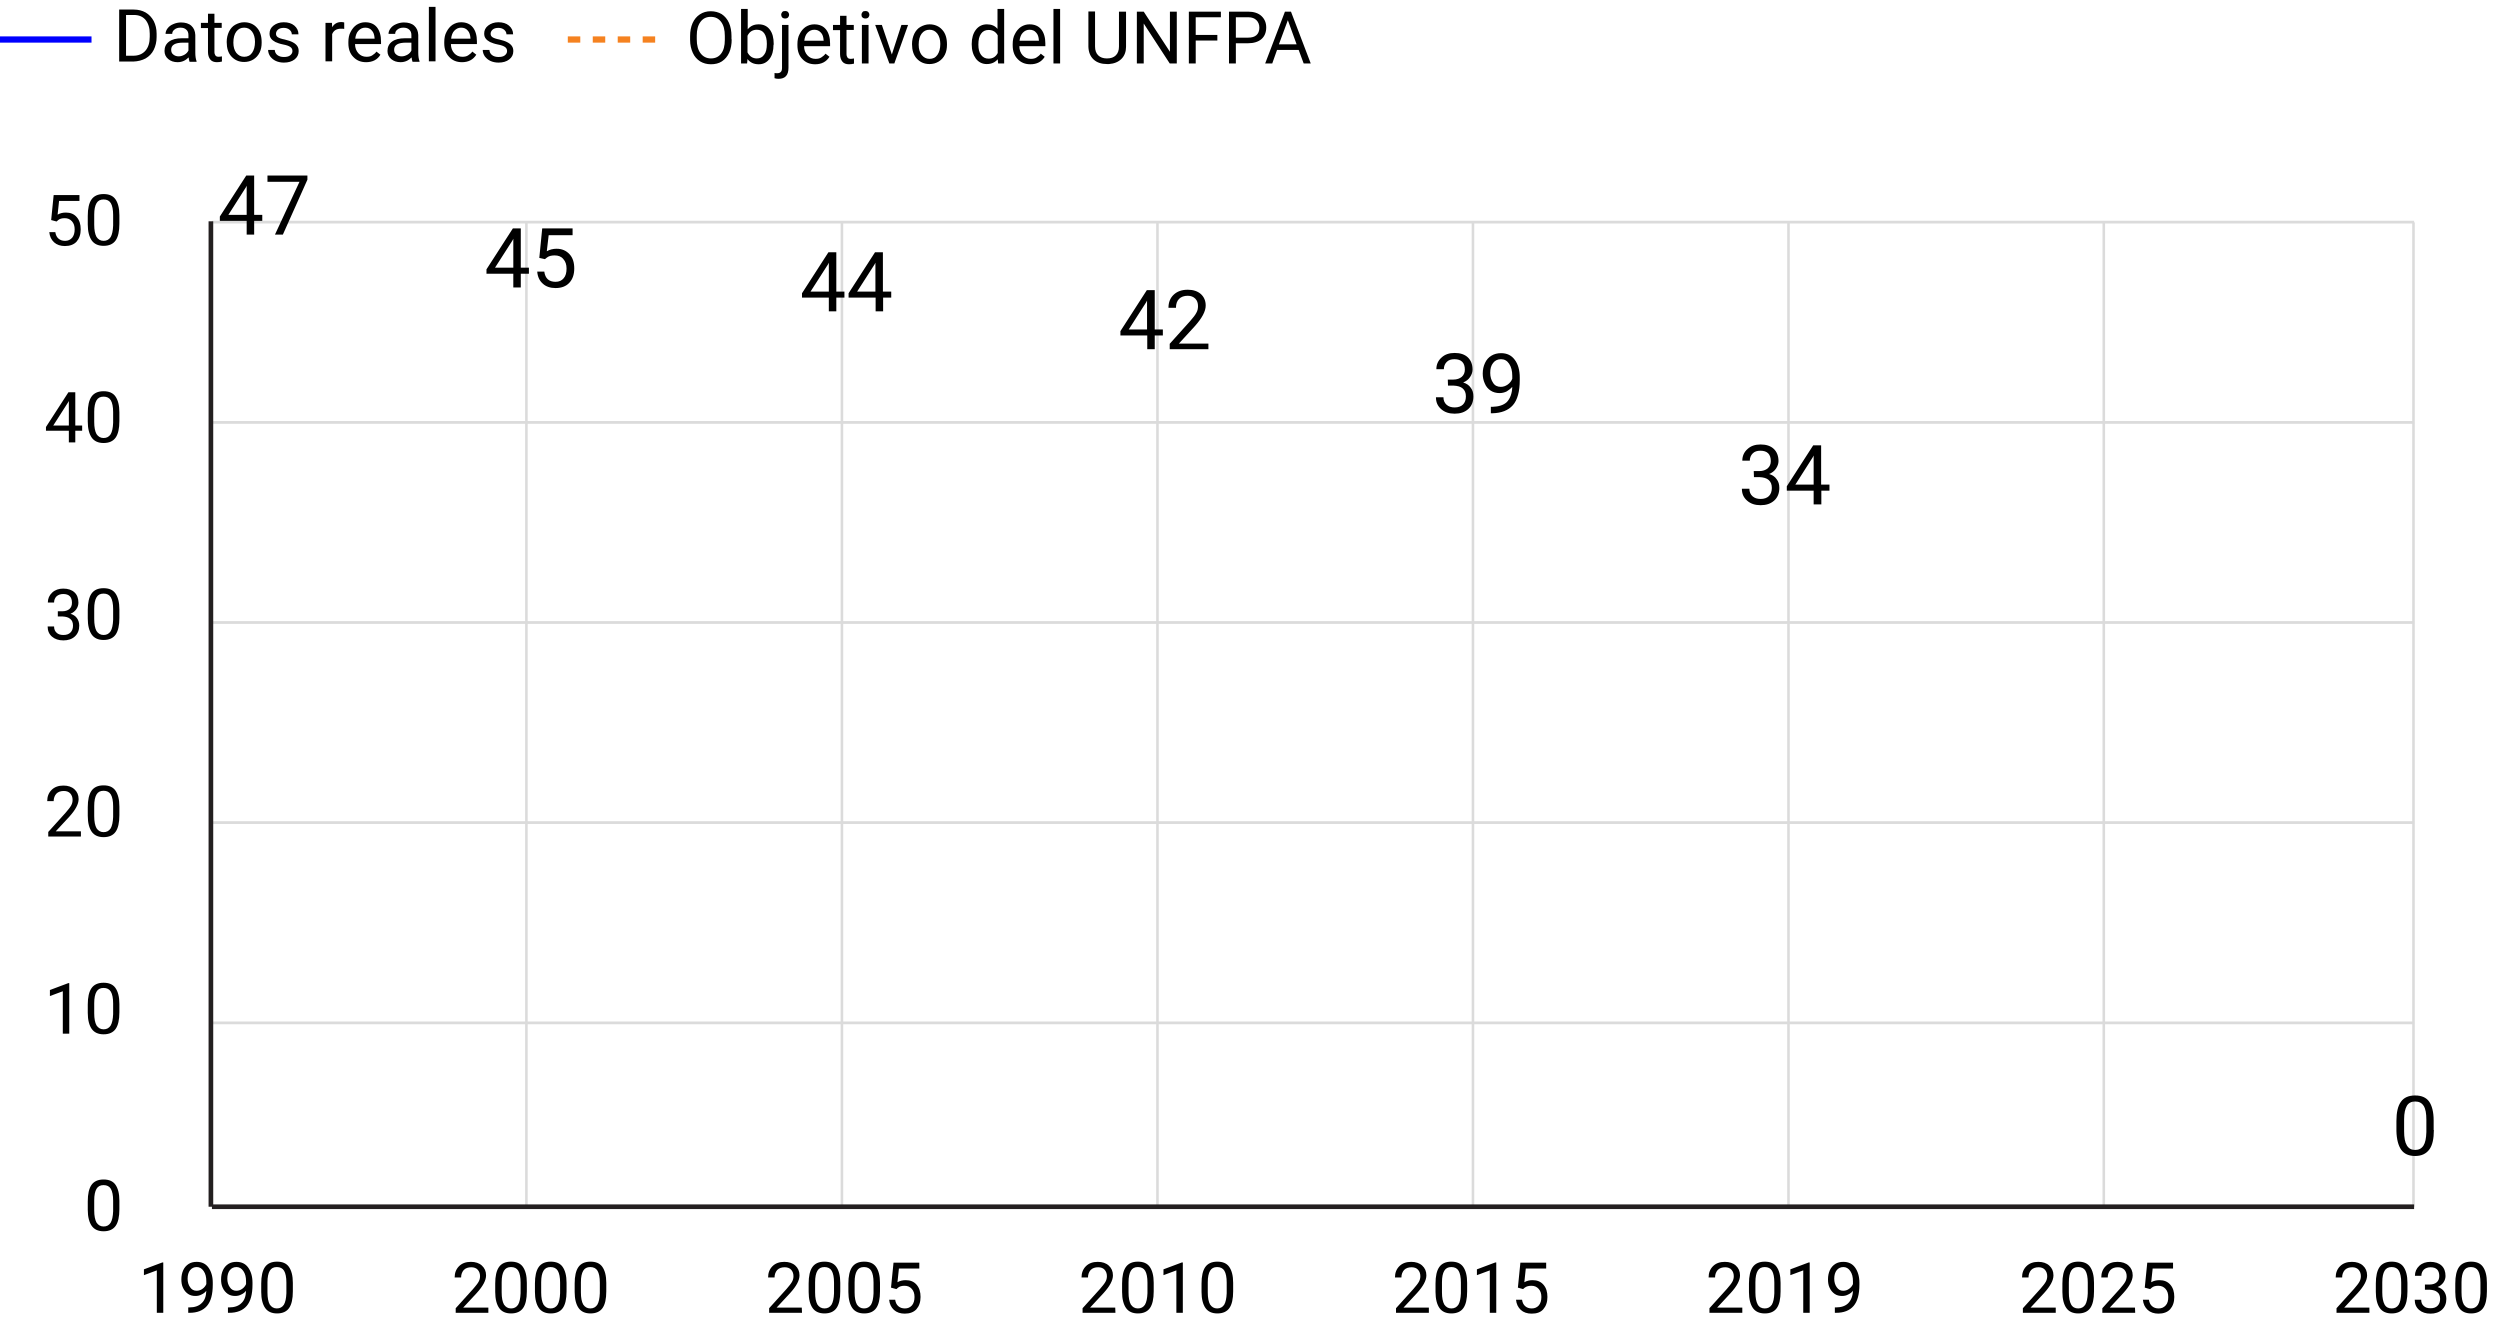 <svg version="1.1" id="Layer_1" xmlns="http://www.w3.org/2000/svg" x="0" y="0" viewBox="0 0 1202 634" xml:space="preserve"><style>.st0,.st1,.st2{fill:none;stroke:#dbdbdb;stroke-width:1.326;stroke-miterlimit:10}.st1,.st2{stroke-width:1.241}.st2{stroke:#231f20;stroke-width:2.237}.st3{enable-background:new}</style><g id="Grid"><path class="st0" d="M101.9 491.8h1058.8"/><path class="st1" d="M253.1 580.2V106.9M404.8 580.2V106.9M556.5 580.2V106.9M708.2 580.2V106.9M859.9 580.2V106.9M1011.5 580.2V106.9M1160.4 580.2V106.9"/><path class="st0" d="M101.9 395.5h1058.8M101.9 299.3h1058.8M101.9 203.1h1058.8M101.9 106.8h1058.8"/></g><path id="Y_Axis" class="st2" d="M101.4 580.2V106.4"/><path id="X_Axis" class="st2" d="M101.9 580.2h1058.8"/><g id="Labels"><path d="M57.4 581.4c0 3.6-.6 6.3-1.8 8s-3.1 2.6-5.8 2.6c-2.6 0-4.5-.9-5.7-2.6-1.2-1.7-1.9-4.3-1.9-7.7v-4.1c0-3.5.6-6.2 1.8-7.9s3.1-2.6 5.8-2.6c2.6 0 4.5.8 5.7 2.5s1.9 4.2 1.9 7.7v4.1zm-3-4.1c0-2.6-.4-4.5-1.1-5.7-.7-1.2-1.9-1.8-3.5-1.8s-2.7.6-3.4 1.8-1.1 3-1.1 5.5v4.9c0 2.6.4 4.5 1.1 5.8.8 1.2 1.9 1.9 3.4 1.9s2.6-.6 3.4-1.8c.7-1.2 1.1-3 1.2-5.5v-5.1z"/><g class="st3"><path d="M33.3 497h-3.1v-20.4l-6.2 2.3V476l8.8-3.3h.5V497zM57.4 486.7c0 3.6-.6 6.3-1.8 8s-3.1 2.6-5.8 2.6c-2.6 0-4.5-.9-5.7-2.6s-1.9-4.3-1.9-7.7v-4c0-3.5.6-6.2 1.8-7.9 1.2-1.7 3.1-2.6 5.8-2.6 2.6 0 4.5.8 5.7 2.5s1.9 4.2 1.9 7.7v4zm-3-4.2c0-2.6-.4-4.5-1.1-5.7s-1.9-1.8-3.5-1.8-2.7.6-3.4 1.8c-.7 1.2-1.1 3-1.1 5.5v4.9c0 2.6.4 4.5 1.1 5.8.8 1.2 1.9 1.9 3.4 1.9s2.6-.6 3.4-1.8c.7-1.2 1.1-3 1.2-5.5v-5.1z"/></g><g class="st3"><path d="M39.1 402.2H23.2V400l8.4-9.3c1.2-1.4 2.1-2.5 2.6-3.4s.7-1.8.7-2.7c0-1.3-.4-2.3-1.1-3.1s-1.8-1.2-3.1-1.2c-1.5 0-2.7.4-3.6 1.3-.8.9-1.3 2.1-1.3 3.6h-3.1c0-2.2.7-4 2.1-5.4s3.3-2.1 5.7-2.1c2.2 0 4 .6 5.3 1.8 1.3 1.2 2 2.7 2 4.7 0 2.4-1.5 5.2-4.5 8.5l-6.5 7h12.1v2.5h.2zM57.4 391.9c0 3.6-.6 6.3-1.8 8s-3.1 2.6-5.8 2.6c-2.6 0-4.5-.9-5.7-2.6s-1.9-4.3-1.9-7.7v-4.1c0-3.5.6-6.2 1.8-7.9 1.2-1.7 3.1-2.6 5.8-2.6 2.6 0 4.5.8 5.7 2.5s1.9 4.2 1.9 7.7v4.1zm-3-4.2c0-2.6-.4-4.5-1.1-5.7s-1.9-1.8-3.5-1.8-2.7.6-3.4 1.8c-.7 1.2-1.1 3-1.1 5.5v4.9c0 2.6.4 4.5 1.1 5.8.8 1.2 1.9 1.9 3.4 1.9s2.6-.6 3.4-1.8c.7-1.2 1.1-3 1.2-5.5v-5.1z"/></g><g class="st3"><path d="M27.7 293.9H30c1.4 0 2.6-.4 3.4-1.1s1.2-1.7 1.2-3c0-2.8-1.4-4.2-4.2-4.2-1.3 0-2.4.4-3.2 1.1-.8.8-1.2 1.8-1.2 3h-3c0-1.9.7-3.5 2.1-4.8s3.2-1.9 5.3-1.9c2.3 0 4.1.6 5.4 1.8 1.3 1.2 1.9 2.9 1.9 5 0 1-.3 2.1-1 3.1s-1.6 1.7-2.8 2.2c1.3.4 2.4 1.1 3.1 2.1s1.1 2.2 1.1 3.6c0 2.2-.7 3.9-2.1 5.2-1.4 1.3-3.3 1.9-5.5 1.9-2.3 0-4.1-.6-5.5-1.8s-2.1-2.8-2.1-4.9H26c0 1.3.4 2.3 1.2 3 .8.8 1.9 1.1 3.3 1.1 1.5 0 2.6-.4 3.4-1.2.8-.8 1.2-1.9 1.2-3.3s-.4-2.5-1.3-3.2c-.9-.8-2.1-1.1-3.7-1.2h-2.3v-2.5h-.1zM57.4 297.1c0 3.6-.6 6.3-1.8 8s-3.1 2.6-5.8 2.6c-2.6 0-4.5-.9-5.7-2.6s-1.9-4.3-1.9-7.7v-4.1c0-3.5.6-6.2 1.8-7.9 1.2-1.7 3.1-2.6 5.8-2.6 2.6 0 4.5.8 5.7 2.5s1.9 4.2 1.9 7.7v4.1zm-3-4.2c0-2.6-.4-4.5-1.1-5.7s-1.9-1.8-3.5-1.8-2.7.6-3.4 1.8c-.7 1.2-1.1 3-1.1 5.5v4.9c0 2.6.4 4.5 1.1 5.8.8 1.2 1.9 1.9 3.4 1.9s2.6-.6 3.4-1.8c.7-1.2 1.1-3 1.2-5.5v-5.1z"/></g><g class="st3"><path d="M36.2 204.6h3.3v2.5h-3.3v5.6h-3.1v-5.6h-11v-1.8l10.8-16.7h3.3v16zm-10.6 0h7.5v-11.8l-.4.7-7.1 11.1zM57.4 202.4c0 3.6-.6 6.3-1.8 8s-3.1 2.6-5.8 2.6c-2.6 0-4.5-.9-5.7-2.6-1.2-1.7-1.9-4.3-1.9-7.7v-4.1c0-3.5.6-6.2 1.8-7.9s3.1-2.6 5.8-2.6c2.6 0 4.5.8 5.7 2.5s1.9 4.2 1.9 7.7v4.1zm-3-4.2c0-2.6-.4-4.5-1.1-5.7s-1.9-1.8-3.5-1.8-2.7.6-3.4 1.8-1.1 3-1.1 5.5v4.9c0 2.6.4 4.5 1.1 5.8.8 1.2 1.9 1.9 3.4 1.9s2.6-.6 3.4-1.8c.7-1.2 1.1-3 1.2-5.5v-5.1z"/></g><g class="st3"><path d="M24.6 105.8l1.2-12h12.4v2.8h-9.8l-.7 6.6c1.2-.7 2.5-1 4-1 2.2 0 3.9.7 5.2 2.2s1.9 3.4 1.9 5.9-.7 4.4-2 5.9c-1.3 1.4-3.2 2.1-5.6 2.1-2.1 0-3.9-.6-5.2-1.8-1.3-1.2-2.1-2.8-2.3-4.9h2.9c.2 1.4.7 2.4 1.5 3.1s1.8 1.1 3.2 1.1c1.4 0 2.5-.5 3.4-1.5.8-1 1.2-2.3 1.2-4 0-1.6-.4-2.9-1.3-3.9s-2-1.5-3.5-1.5c-1.3 0-2.4.3-3.1.9l-.8.7-2.6-.7zM57.4 107.6c0 3.6-.6 6.3-1.8 8s-3.1 2.6-5.8 2.6c-2.6 0-4.5-.9-5.7-2.6s-1.9-4.3-1.9-7.7v-4.1c0-3.5.6-6.2 1.8-7.9 1.2-1.7 3.1-2.6 5.8-2.6 2.6 0 4.5.8 5.7 2.5s1.9 4.2 1.9 7.7v4.1zm-3-4.2c0-2.6-.4-4.5-1.1-5.7s-1.9-1.8-3.5-1.8-2.7.6-3.4 1.8c-.7 1.2-1.1 3-1.1 5.5v4.9c0 2.6.4 4.5 1.1 5.8.8 1.2 1.9 1.9 3.4 1.9s2.6-.6 3.4-1.8c.7-1.2 1.1-3 1.2-5.5v-5.1z"/></g><g class="st3"><path d="M1139.2 631.2h-15.8V629l8.4-9.3c1.2-1.4 2.1-2.5 2.6-3.4s.7-1.8.7-2.7c0-1.3-.4-2.3-1.1-3.1s-1.8-1.2-3-1.2c-1.5 0-2.7.4-3.6 1.3-.8.9-1.3 2.1-1.3 3.6h-3.1c0-2.2.7-4 2.1-5.4s3.3-2.1 5.7-2.1c2.2 0 4 .6 5.3 1.8s2 2.7 2 4.7c0 2.4-1.5 5.2-4.5 8.5l-6.5 7h12.1v2.5zM1157.5 620.9c0 3.6-.6 6.3-1.8 8-1.2 1.7-3.1 2.6-5.8 2.6-2.6 0-4.5-.9-5.7-2.6-1.2-1.7-1.9-4.3-1.9-7.7v-4.1c0-3.5.6-6.2 1.8-7.9 1.2-1.7 3.2-2.6 5.8-2.6 2.6 0 4.5.8 5.7 2.5s1.9 4.2 1.9 7.7v4.1zm-3-4.2c0-2.6-.4-4.5-1.1-5.7s-1.9-1.8-3.5-1.8-2.7.6-3.4 1.8c-.7 1.2-1.1 3-1.1 5.5v4.9c0 2.6.4 4.5 1.1 5.8s1.9 1.9 3.4 1.9 2.6-.6 3.4-1.8c.7-1.2 1.1-3 1.2-5.5v-5.1zM1165.9 617.6h2.3c1.4 0 2.6-.4 3.4-1.1s1.2-1.7 1.2-3c0-2.8-1.4-4.2-4.2-4.2-1.3 0-2.4.4-3.2 1.1-.8.8-1.2 1.8-1.2 3h-3.1c0-1.9.7-3.5 2.1-4.8s3.2-1.9 5.3-1.9c2.3 0 4.1.6 5.4 1.8s1.9 2.9 1.9 5c0 1-.3 2.1-1 3.1s-1.6 1.7-2.8 2.2c1.3.4 2.4 1.1 3.1 2.1s1.1 2.2 1.1 3.6c0 2.2-.7 3.9-2.1 5.2s-3.3 1.9-5.5 1.9c-2.3 0-4.1-.6-5.5-1.8s-2.1-2.8-2.1-4.9h3.1c0 1.3.4 2.3 1.2 3 .8.8 1.9 1.1 3.3 1.1 1.5 0 2.6-.4 3.4-1.2s1.2-1.9 1.2-3.3-.4-2.5-1.3-3.2c-.9-.8-2.1-1.1-3.7-1.2h-2.3v-2.5zM1195.7 620.9c0 3.6-.6 6.3-1.8 8-1.2 1.7-3.1 2.6-5.8 2.6-2.6 0-4.5-.9-5.7-2.6-1.2-1.7-1.9-4.3-1.9-7.7v-4.1c0-3.5.6-6.2 1.8-7.9 1.2-1.7 3.2-2.6 5.8-2.6 2.6 0 4.5.8 5.7 2.5s1.9 4.2 1.9 7.7v4.1zm-3.1-4.2c0-2.6-.4-4.5-1.1-5.7s-1.9-1.8-3.5-1.8-2.7.6-3.4 1.8c-.7 1.2-1.1 3-1.1 5.5v4.9c0 2.6.4 4.5 1.1 5.8.8 1.2 1.9 1.9 3.4 1.9s2.6-.6 3.4-1.8c.7-1.2 1.1-3 1.2-5.5v-5.1z"/></g><g class="st3"><path d="M988.4 631.2h-15.8V629l8.4-9.3c1.2-1.4 2.1-2.5 2.6-3.4s.7-1.8.7-2.7c0-1.3-.4-2.3-1.1-3.1s-1.8-1.2-3-1.2c-1.5 0-2.7.4-3.6 1.3-.8.9-1.3 2.1-1.3 3.6h-3.1c0-2.2.7-4 2.1-5.4 1.4-1.4 3.3-2.1 5.7-2.1 2.2 0 4 .6 5.3 1.8s2 2.7 2 4.7c0 2.4-1.5 5.2-4.5 8.5l-6.5 7h12.1v2.5zM1006.8 620.9c0 3.6-.6 6.3-1.8 8s-3.1 2.6-5.8 2.6c-2.6 0-4.5-.9-5.7-2.6-1.2-1.7-1.9-4.3-1.9-7.7v-4.1c0-3.5.6-6.2 1.8-7.9s3.2-2.6 5.8-2.6 4.5.8 5.7 2.5 1.9 4.2 1.9 7.7v4.1zm-3-4.2c0-2.6-.4-4.5-1.1-5.7-.7-1.2-1.9-1.8-3.5-1.8s-2.7.6-3.4 1.8-1.1 3-1.1 5.5v4.9c0 2.6.4 4.5 1.1 5.8s1.9 1.9 3.4 1.9 2.6-.6 3.4-1.8c.7-1.2 1.1-3 1.2-5.5v-5.1zM1026.6 631.2h-15.8V629l8.4-9.3c1.2-1.4 2.1-2.5 2.6-3.4s.7-1.8.7-2.7c0-1.3-.4-2.3-1.1-3.1-.8-.8-1.8-1.2-3.1-1.2-1.5 0-2.7.4-3.6 1.3-.8.9-1.3 2.1-1.3 3.6h-3.1c0-2.2.7-4 2.1-5.4 1.4-1.4 3.3-2.1 5.7-2.1 2.2 0 4 .6 5.3 1.8s2 2.7 2 4.7c0 2.4-1.5 5.2-4.5 8.5l-6.5 7h12.1l.1 2.5zM1031.2 619.1l1.2-12h12.4v2.8h-9.8l-.7 6.6c1.2-.7 2.5-1 4-1 2.2 0 3.9.7 5.2 2.2s1.9 3.4 1.9 5.9-.7 4.4-2 5.9c-1.3 1.4-3.2 2.1-5.6 2.1-2.1 0-3.9-.6-5.2-1.8-1.3-1.2-2.1-2.8-2.3-4.9h2.9c.2 1.4.7 2.4 1.5 3.1s1.8 1.1 3.2 1.1c1.4 0 2.5-.5 3.4-1.5s1.2-2.3 1.2-4c0-1.6-.4-2.9-1.3-3.9s-2-1.5-3.5-1.5c-1.3 0-2.4.3-3.1.9l-.8.7-2.6-.7z"/></g><g class="st3"><path d="M837.7 631.2h-15.8V629l8.4-9.3c1.2-1.4 2.1-2.5 2.6-3.4s.7-1.8.7-2.7c0-1.3-.4-2.3-1.1-3.1s-1.8-1.2-3-1.2c-1.5 0-2.7.4-3.6 1.3-.8.9-1.3 2.1-1.3 3.6h-3.1c0-2.2.7-4 2.1-5.4 1.4-1.4 3.3-2.1 5.7-2.1 2.2 0 4 .6 5.3 1.8s2 2.7 2 4.7c0 2.4-1.5 5.2-4.5 8.5l-6.5 7h12.1v2.5zM856.1 620.9c0 3.6-.6 6.3-1.8 8s-3.1 2.6-5.8 2.6c-2.6 0-4.5-.9-5.7-2.6-1.2-1.7-1.9-4.3-1.9-7.7v-4.1c0-3.5.6-6.2 1.8-7.9s3.2-2.6 5.8-2.6 4.5.8 5.7 2.5 1.9 4.2 1.9 7.7v4.1zm-3-4.2c0-2.6-.4-4.5-1.1-5.7-.7-1.2-1.9-1.8-3.5-1.8s-2.7.6-3.4 1.8-1.1 3-1.1 5.5v4.9c0 2.6.4 4.5 1.1 5.8s1.9 1.9 3.4 1.9 2.6-.6 3.4-1.8c.7-1.2 1.1-3 1.2-5.5v-5.1zM870.1 631.2H867v-20.4l-6.2 2.3v-2.8l8.8-3.3h.5v24.2zM890.9 620.6c-.6.8-1.4 1.4-2.3 1.8-.9.5-1.9.7-2.9.7-1.4 0-2.6-.3-3.6-1s-1.8-1.6-2.4-2.9c-.6-1.2-.8-2.6-.8-4.1 0-1.6.3-3.1.9-4.4.6-1.3 1.5-2.3 2.6-3s2.4-1 3.9-1c2.4 0 4.3.9 5.6 2.7s2.1 4.2 2.1 7.3v.9c0 4.7-.9 8.1-2.8 10.3-1.9 2.2-4.7 3.3-8.4 3.3h-.6v-2.6h.6c2.5 0 4.5-.7 5.8-2s2.2-3.3 2.3-6zm-4.7 0c1 0 2-.3 2.8-.9.9-.6 1.5-1.4 1.9-2.3V616c0-2-.4-3.6-1.3-4.9s-2-1.9-3.3-1.9-2.4.5-3.2 1.5-1.2 2.4-1.2 4.1c0 1.6.4 3 1.2 4.1s1.7 1.7 3.1 1.7z"/></g><g class="st3"><path d="M687 631.2h-15.8V629l8.4-9.3c1.2-1.4 2.1-2.5 2.6-3.4s.7-1.8.7-2.7c0-1.3-.4-2.3-1.1-3.1s-1.8-1.2-3.1-1.2c-1.5 0-2.7.4-3.6 1.3-.8.9-1.3 2.1-1.3 3.6h-3.1c0-2.2.7-4 2.1-5.4 1.4-1.4 3.3-2.1 5.7-2.1 2.2 0 4 .6 5.3 1.8s2 2.7 2 4.7c0 2.4-1.5 5.2-4.5 8.5l-6.5 7H687v2.5zM705.4 620.9c0 3.6-.6 6.3-1.8 8s-3.1 2.6-5.8 2.6c-2.6 0-4.5-.9-5.7-2.6-1.2-1.7-1.9-4.3-1.9-7.7v-4.1c0-3.5.6-6.2 1.8-7.9s3.1-2.6 5.8-2.6c2.6 0 4.5.8 5.7 2.5s1.9 4.2 1.9 7.7v4.1zm-3-4.2c0-2.6-.4-4.5-1.1-5.7-.7-1.2-1.9-1.8-3.5-1.8s-2.7.6-3.4 1.8-1.1 3-1.1 5.5v4.9c0 2.6.4 4.5 1.1 5.8.8 1.2 1.9 1.9 3.4 1.9s2.6-.6 3.4-1.8c.7-1.2 1.1-3 1.2-5.5v-5.1zM719.4 631.2h-3.1v-20.4l-6.2 2.3v-2.8l8.8-3.3h.5v24.2zM729.8 619.1l1.2-12h12.4v2.8h-9.8l-.7 6.6c1.2-.7 2.5-1 4-1 2.2 0 3.9.7 5.2 2.2s1.9 3.4 1.9 5.9-.7 4.4-2 5.9-3.2 2.1-5.6 2.1c-2.1 0-3.9-.6-5.2-1.8s-2.1-2.8-2.3-4.9h2.9c.2 1.4.7 2.4 1.5 3.1s1.8 1.1 3.2 1.1 2.5-.5 3.4-1.5c.8-1 1.2-2.3 1.2-4 0-1.6-.4-2.9-1.3-3.9s-2-1.5-3.5-1.5c-1.3 0-2.4.3-3.2.9l-.8.7-2.5-.7z"/></g><g class="st3"><path d="M536.3 631.2h-15.8V629l8.4-9.3c1.2-1.4 2.1-2.5 2.6-3.4s.7-1.8.7-2.7c0-1.3-.4-2.3-1.1-3.1s-1.8-1.2-3.1-1.2c-1.5 0-2.7.4-3.6 1.3-.8.9-1.3 2.1-1.3 3.6H520c0-2.2.7-4 2.1-5.4 1.4-1.4 3.3-2.1 5.7-2.1 2.2 0 4 .6 5.3 1.8s2 2.7 2 4.7c0 2.4-1.5 5.2-4.5 8.5l-6.5 7h12.1l.1 2.5zM554.7 620.9c0 3.6-.6 6.3-1.8 8s-3.1 2.6-5.8 2.6c-2.6 0-4.5-.9-5.7-2.6-1.2-1.7-1.9-4.3-1.9-7.7v-4.1c0-3.5.6-6.2 1.8-7.9s3.1-2.6 5.8-2.6c2.6 0 4.5.8 5.7 2.5s1.9 4.2 1.9 7.7v4.1zm-3-4.2c0-2.6-.4-4.5-1.1-5.7s-1.9-1.8-3.5-1.8-2.7.6-3.4 1.8-1.1 3-1.1 5.5v4.9c0 2.6.4 4.5 1.1 5.8.8 1.2 1.9 1.9 3.4 1.9s2.6-.6 3.4-1.8c.7-1.2 1.1-3 1.2-5.5v-5.1zM568.7 631.2h-3.1v-20.4l-6.2 2.3v-2.8l8.8-3.3h.5v24.2zM592.9 620.9c0 3.6-.6 6.3-1.8 8s-3.1 2.6-5.8 2.6c-2.6 0-4.5-.9-5.7-2.6-1.2-1.7-1.9-4.3-1.9-7.7v-4.1c0-3.5.6-6.2 1.8-7.9s3.1-2.6 5.8-2.6c2.6 0 4.5.8 5.7 2.5s1.9 4.2 1.9 7.7v4.1zm-3.1-4.2c0-2.6-.4-4.5-1.1-5.7s-1.9-1.8-3.5-1.8-2.7.6-3.4 1.8-1.1 3-1.1 5.5v4.9c0 2.6.4 4.5 1.1 5.8.8 1.2 1.9 1.9 3.4 1.9s2.6-.6 3.4-1.8c.7-1.2 1.1-3 1.2-5.5v-5.1z"/></g><g class="st3"><path d="M385.6 631.2h-15.8V629l8.4-9.3c1.2-1.4 2.1-2.5 2.6-3.4s.7-1.8.7-2.7c0-1.3-.4-2.3-1.1-3.1s-1.8-1.2-3.1-1.2c-1.5 0-2.7.4-3.6 1.3-.8.9-1.3 2.1-1.3 3.6h-3.1c0-2.2.7-4 2.1-5.4s3.3-2.1 5.7-2.1c2.2 0 4 .6 5.3 1.8s2 2.7 2 4.7c0 2.4-1.5 5.2-4.5 8.5l-6.5 7h12.1l.1 2.5zM404 620.9c0 3.6-.6 6.3-1.8 8-1.2 1.7-3.1 2.6-5.8 2.6-2.6 0-4.5-.9-5.7-2.6-1.2-1.7-1.9-4.3-1.9-7.7v-4.1c0-3.5.6-6.2 1.8-7.9 1.2-1.7 3.1-2.6 5.8-2.6 2.6 0 4.5.8 5.7 2.5s1.9 4.2 1.9 7.7v4.1zm-3-4.2c0-2.6-.4-4.5-1.1-5.7s-1.9-1.8-3.5-1.8-2.7.6-3.4 1.8c-.7 1.2-1.1 3-1.1 5.5v4.9c0 2.6.4 4.5 1.1 5.8.8 1.2 1.9 1.9 3.4 1.9s2.6-.6 3.4-1.8c.7-1.2 1.1-3 1.2-5.5v-5.1zM423.1 620.9c0 3.6-.6 6.3-1.8 8-1.2 1.7-3.1 2.6-5.8 2.6-2.6 0-4.5-.9-5.7-2.6-1.2-1.7-1.9-4.3-1.9-7.7v-4.1c0-3.5.6-6.2 1.8-7.9 1.2-1.7 3.1-2.6 5.8-2.6 2.6 0 4.5.8 5.7 2.5s1.9 4.2 1.9 7.7v4.1zm-3.1-4.2c0-2.6-.4-4.5-1.1-5.7s-1.9-1.8-3.5-1.8-2.7.6-3.4 1.8c-.7 1.2-1.1 3-1.1 5.5v4.9c0 2.6.4 4.5 1.1 5.8.8 1.2 1.9 1.9 3.4 1.9s2.6-.6 3.4-1.8c.7-1.2 1.1-3 1.2-5.5v-5.1zM428.4 619.1l1.2-12H442v2.8h-9.8l-.7 6.6c1.2-.7 2.5-1 4-1 2.2 0 3.9.7 5.2 2.2 1.3 1.5 1.9 3.4 1.9 5.9s-.7 4.4-2 5.9c-1.3 1.4-3.2 2.1-5.6 2.1-2.1 0-3.9-.6-5.2-1.8-1.3-1.2-2.1-2.8-2.3-4.9h2.9c.2 1.4.7 2.4 1.5 3.1s1.8 1.1 3.2 1.1c1.4 0 2.5-.5 3.4-1.5.8-1 1.2-2.3 1.2-4 0-1.6-.4-2.9-1.3-3.9s-2-1.5-3.5-1.5c-1.3 0-2.4.3-3.1.9l-.8.7-2.6-.7z"/></g><g class="st3"><path d="M234.9 631.2h-15.8V629l8.4-9.3c1.2-1.4 2.1-2.5 2.6-3.4s.7-1.8.7-2.7c0-1.3-.4-2.3-1.1-3.1s-1.8-1.2-3.1-1.2c-1.5 0-2.7.4-3.6 1.3-.8.9-1.3 2.1-1.3 3.6h-3.1c0-2.2.7-4 2.1-5.4 1.4-1.4 3.3-2.1 5.7-2.1 2.2 0 4 .6 5.3 1.8s2 2.7 2 4.7c0 2.4-1.5 5.2-4.5 8.5l-6.5 7h12.1v2.5h.1zM253.3 620.9c0 3.6-.6 6.3-1.8 8s-3.1 2.6-5.8 2.6c-2.6 0-4.5-.9-5.7-2.6-1.2-1.7-1.9-4.3-1.9-7.7v-4.1c0-3.5.6-6.2 1.8-7.9s3.1-2.6 5.8-2.6c2.6 0 4.5.8 5.7 2.5s1.9 4.2 1.9 7.7v4.1zm-3-4.2c0-2.6-.4-4.5-1.1-5.7s-1.9-1.8-3.5-1.8-2.7.6-3.4 1.8-1.1 3-1.1 5.5v4.9c0 2.6.4 4.5 1.1 5.8.8 1.2 1.9 1.9 3.4 1.9s2.6-.6 3.4-1.8c.7-1.2 1.1-3 1.2-5.5v-5.1zM272.4 620.9c0 3.6-.6 6.3-1.8 8-1.2 1.7-3.1 2.6-5.8 2.6-2.6 0-4.5-.9-5.7-2.6-1.2-1.7-1.9-4.3-1.9-7.7v-4.1c0-3.5.6-6.2 1.8-7.9 1.2-1.7 3.1-2.6 5.8-2.6 2.6 0 4.5.8 5.7 2.5s1.9 4.2 1.9 7.7v4.1zm-3.1-4.2c0-2.6-.4-4.5-1.1-5.7s-1.9-1.8-3.5-1.8-2.7.6-3.4 1.8c-.7 1.2-1.1 3-1.1 5.5v4.9c0 2.6.4 4.5 1.1 5.8.8 1.2 1.9 1.9 3.4 1.9s2.6-.6 3.4-1.8c.7-1.2 1.1-3 1.2-5.5v-5.1zM291.5 620.9c0 3.6-.6 6.3-1.8 8-1.2 1.7-3.1 2.6-5.8 2.6-2.6 0-4.5-.9-5.7-2.6-1.2-1.7-1.9-4.3-1.9-7.7v-4.1c0-3.5.6-6.2 1.8-7.9 1.2-1.7 3.1-2.6 5.8-2.6 2.6 0 4.5.8 5.7 2.5s1.9 4.2 1.9 7.7v4.1zm-3.1-4.2c0-2.6-.4-4.5-1.1-5.7s-1.9-1.8-3.5-1.8-2.7.6-3.4 1.8c-.7 1.2-1.1 3-1.1 5.5v4.9c0 2.6.4 4.5 1.1 5.8.8 1.2 1.9 1.9 3.4 1.9s2.6-.6 3.4-1.8c.7-1.2 1.1-3 1.2-5.5v-5.1z"/></g><g class="st3"><path d="M78.5 631.2h-3.1v-20.4l-6.2 2.3v-2.8L78 607h.5v24.2zM99.2 620.6c-.6.8-1.4 1.4-2.3 1.8-.9.5-1.9.7-2.9.7-1.4 0-2.6-.3-3.6-1s-1.8-1.6-2.4-2.9c-.6-1.2-.8-2.6-.8-4.1 0-1.6.3-3.1.9-4.4.6-1.3 1.5-2.3 2.6-3s2.4-1 3.9-1c2.4 0 4.3.9 5.6 2.7s2.1 4.2 2.1 7.3v.9c0 4.7-.9 8.1-2.8 10.3s-4.7 3.3-8.4 3.3h-.6v-2.6h.6c2.5 0 4.5-.7 5.8-2 1.5-1.3 2.2-3.3 2.3-6zm-4.7 0c1 0 2-.3 2.8-.9.9-.6 1.5-1.4 1.9-2.3V616c0-2-.4-3.6-1.3-4.9s-2-1.9-3.3-1.9-2.4.5-3.2 1.5-1.2 2.4-1.2 4.1c0 1.6.4 3 1.2 4.1.7 1.1 1.8 1.7 3.1 1.7zM118.3 620.6c-.6.8-1.4 1.4-2.3 1.8-.9.5-1.9.7-2.9.7-1.4 0-2.6-.3-3.6-1s-1.8-1.6-2.4-2.9c-.6-1.2-.8-2.6-.8-4.1 0-1.6.3-3.1.9-4.4.6-1.3 1.5-2.3 2.6-3s2.4-1 3.9-1c2.4 0 4.3.9 5.6 2.7s2.1 4.2 2.1 7.3v.9c0 4.7-.9 8.1-2.8 10.3s-4.7 3.3-8.4 3.3h-.6v-2.6h.6c2.5 0 4.5-.7 5.8-2 1.5-1.3 2.2-3.3 2.3-6zm-4.7 0c1 0 2-.3 2.8-.9.9-.6 1.5-1.4 1.9-2.3V616c0-2-.4-3.6-1.3-4.9s-2-1.9-3.3-1.9-2.4.5-3.2 1.5-1.2 2.4-1.2 4.1c0 1.6.4 3 1.2 4.1.7 1.1 1.8 1.7 3.1 1.7zM140.8 620.9c0 3.6-.6 6.3-1.8 8s-3.1 2.6-5.8 2.6c-2.6 0-4.5-.9-5.7-2.6-1.2-1.7-1.9-4.3-1.9-7.7v-4.1c0-3.5.6-6.2 1.8-7.9s3.1-2.6 5.8-2.6c2.6 0 4.5.8 5.7 2.5s1.9 4.2 1.9 7.7v4.1zm-3.1-4.2c0-2.6-.4-4.5-1.1-5.7s-1.9-1.8-3.5-1.8-2.7.6-3.4 1.8-1.1 3-1.1 5.5v4.9c0 2.6.4 4.5 1.1 5.8.8 1.2 1.9 1.9 3.4 1.9s2.6-.6 3.4-1.8c.7-1.2 1.1-3 1.2-5.5v-5.1z"/></g><path d="M1170.2 543.3c0 4.2-.7 7.4-2.2 9.4s-3.7 3.1-6.8 3.1c-3 0-5.3-1-6.7-3s-2.2-5-2.3-9V539c0-4.2.7-7.3 2.2-9.3 1.4-2 3.7-3 6.8-3 3.1 0 5.3 1 6.7 2.9 1.4 2 2.2 5 2.2 9.1v4.6h.1zm-3.6-4.9c0-3.1-.4-5.3-1.3-6.7s-2.2-2.1-4.1-2.1c-1.8 0-3.2.7-4 2.1-.8 1.4-1.3 3.5-1.3 6.4v5.8c0 3.1.4 5.3 1.3 6.8s2.2 2.2 4 2.2 3.1-.7 4-2.1c.9-1.4 1.3-3.5 1.4-6.5v-5.9z"/><g class="st3"><path d="M843.2 226.5h2.7c1.7 0 3-.5 4-1.3 1-.9 1.5-2 1.5-3.5 0-3.3-1.7-5-5-5-1.6 0-2.8.4-3.7 1.3-.9.9-1.4 2.1-1.4 3.5h-3.6c0-2.2.8-4.1 2.5-5.6 1.6-1.5 3.7-2.2 6.3-2.2 2.7 0 4.8.7 6.3 2.1 1.5 1.4 2.3 3.4 2.3 5.9 0 1.2-.4 2.4-1.2 3.6s-1.9 2-3.3 2.6c1.6.5 2.8 1.3 3.6 2.5.9 1.1 1.3 2.5 1.3 4.2 0 2.5-.8 4.6-2.5 6.1s-3.8 2.2-6.5 2.2-4.8-.7-6.5-2.2-2.5-3.3-2.5-5.7h3.6c0 1.5.5 2.7 1.5 3.6s2.3 1.3 3.9 1.3c1.7 0 3.1-.5 4-1.4s1.4-2.2 1.4-3.9-.5-2.9-1.5-3.8c-1-.9-2.5-1.3-4.4-1.4h-2.7l-.1-2.9zM875.7 233h3.9v2.9h-3.9v6.6H872v-6.6h-12.9v-2.1l12.7-19.7h3.8V233h.1zm-12.5 0h8.8v-14l-.4.8-8.4 13.2z"/></g><g class="st3"><path d="M555.2 158.4h3.9v2.9h-3.9v6.6h-3.6v-6.6h-12.9v-2.1l12.7-19.7h3.8v18.9zm-12.5 0h8.8v-13.9l-.4.8-8.4 13.1zM581 167.9h-18.6v-2.6l9.8-10.9c1.5-1.7 2.5-3 3-4 .6-1 .8-2.1.8-3.2 0-1.5-.4-2.7-1.3-3.6-.9-.9-2.1-1.4-3.6-1.4-1.8 0-3.2.5-4.2 1.5s-1.5 2.4-1.5 4.3h-3.6c0-2.6.8-4.7 2.5-6.3s3.9-2.4 6.8-2.4c2.6 0 4.7.7 6.3 2.1 1.5 1.4 2.3 3.2 2.3 5.5 0 2.8-1.8 6.1-5.3 10l-7.6 8.3H581v2.7z"/></g><g class="st3"><path d="M696.1 182.5h2.7c1.7 0 3-.5 4-1.3 1-.9 1.5-2 1.5-3.5 0-3.3-1.7-5-5-5-1.6 0-2.8.4-3.7 1.3s-1.4 2.1-1.4 3.5h-3.6c0-2.2.8-4.1 2.5-5.6 1.6-1.5 3.7-2.2 6.3-2.2 2.7 0 4.8.7 6.3 2.1 1.5 1.4 2.3 3.4 2.3 5.9 0 1.2-.4 2.4-1.2 3.6-.8 1.2-1.9 2-3.3 2.6 1.6.5 2.8 1.3 3.6 2.5.9 1.1 1.3 2.5 1.3 4.2 0 2.5-.8 4.6-2.5 6.1s-3.8 2.2-6.5 2.2-4.8-.7-6.5-2.2-2.5-3.3-2.5-5.7h3.6c0 1.5.5 2.7 1.5 3.6 1 .9 2.3 1.3 3.9 1.3 1.7 0 3.1-.5 4-1.4s1.4-2.2 1.4-3.9-.5-2.9-1.5-3.8c-1-.9-2.5-1.3-4.4-1.4h-2.7l-.1-2.9zM727.1 186c-.8.9-1.7 1.6-2.7 2.2-1 .5-2.2.8-3.4.8-1.6 0-3.1-.4-4.3-1.2s-2.2-1.9-2.8-3.4c-.7-1.5-1-3.1-1-4.8 0-1.9.4-3.6 1.1-5.1.7-1.5 1.7-2.7 3.1-3.5 1.3-.8 2.9-1.2 4.6-1.2 2.8 0 5 1 6.6 3.2 1.6 2.1 2.4 5 2.4 8.6v1.1c0 5.5-1.1 9.6-3.3 12.1s-5.5 3.8-9.9 3.9h-.7v-3.1h.8c3-.1 5.3-.8 6.9-2.3 1.6-1.7 2.5-4.1 2.6-7.3zm-5.5 0c1.2 0 2.3-.4 3.3-1.1 1-.7 1.8-1.7 2.2-2.8v-1.4c0-2.4-.5-4.3-1.5-5.8s-2.3-2.2-3.9-2.2-2.9.6-3.8 1.8c-1 1.2-1.4 2.8-1.4 4.8 0 1.9.5 3.5 1.4 4.8.8 1.3 2.1 1.9 3.7 1.9z"/></g><g class="st3"><path d="M402.1 140.2h3.9v2.9h-3.9v6.6h-3.6v-6.6h-12.9V141l12.7-19.7h3.8v18.9zm-12.4 0h8.8v-13.9l-.4.8-8.4 13.1zM424.6 140.2h3.9v2.9h-3.9v6.6H421v-6.6h-13V141l12.7-19.7h3.8v18.9h.1zm-12.5 0h8.8v-13.9l-.4.8-8.4 13.1z"/></g><g class="st3"><path d="M250.4 128.7h3.9v2.9h-3.9v6.6h-3.6v-6.6h-12.9v-2.1l12.7-19.7h3.8v18.9zm-12.4 0h8.8v-13.9l-.4.8-8.4 13.1zM259.3 124l1.4-14.2h14.6v3.3h-11.5l-.9 7.7c1.4-.8 3-1.2 4.7-1.2 2.6 0 4.6.9 6.2 2.6s2.3 4 2.3 6.9c0 2.9-.8 5.2-2.4 6.9s-3.8 2.5-6.6 2.5c-2.5 0-4.6-.7-6.1-2.1-1.6-1.4-2.5-3.3-2.7-5.8h3.4c.2 1.6.8 2.9 1.7 3.7.9.8 2.2 1.2 3.7 1.2 1.7 0 3-.6 3.9-1.7 1-1.1 1.4-2.7 1.4-4.7 0-1.9-.5-3.4-1.6-4.6-1-1.2-2.4-1.7-4.1-1.7-1.6 0-2.8.3-3.7 1l-1 .8-2.7-.6z"/></g><g class="st3"><path d="M122.2 103.3h3.9v2.9h-3.9v6.6h-3.6v-6.6h-12.9v-2.1l12.7-19.7h3.8v18.9zm-12.4 0h8.8v-14l-.4.8-8.4 13.2zM147.8 86.4L136 112.8h-3.8L144 87.4h-15.4v-3h19.2v2z"/></g></g><g id="Legend"><path fill="none" stroke="#00f" stroke-width="3" stroke-miterlimit="10" d="M0 19h44"/><path fill="none" stroke="#f58220" stroke-width="3" stroke-miterlimit="10" stroke-dasharray="6" d="M273 19h44"/><path d="M351.8 18.9c0 2.4-.4 4.6-1.2 6.4s-2 3.2-3.5 4.2-3.3 1.4-5.3 1.4-3.7-.5-5.2-1.4c-1.5-1-2.7-2.3-3.5-4.1-.8-1.8-1.3-3.8-1.3-6.2v-1.8c0-2.4.4-4.5 1.2-6.3.8-1.8 2-3.2 3.5-4.2s3.3-1.5 5.2-1.5c2 0 3.8.5 5.3 1.4 1.5 1 2.7 2.4 3.5 4.2.8 1.8 1.2 4 1.2 6.4v1.5zm-3.3-1.6c0-3-.6-5.2-1.8-6.8-1.2-1.6-2.8-2.4-5-2.4-2.1 0-3.7.8-4.9 2.4-1.2 1.6-1.8 3.8-1.8 6.6v1.8c0 2.9.6 5.1 1.8 6.7 1.2 1.6 2.9 2.5 5 2.5s3.8-.8 4.9-2.3c1.2-1.5 1.8-3.8 1.8-6.6v-1.9zM371.9 21.5c0 2.8-.6 5.1-1.9 6.8-1.3 1.7-3 2.6-5.2 2.6-2.3 0-4.1-.8-5.4-2.5l-.2 2.1h-2.9V4.3h3.2v9.8c1.3-1.6 3-2.4 5.3-2.4 2.2 0 4 .8 5.3 2.5 1.3 1.7 1.9 4 1.9 7v.3zm-3.2-.4c0-2.2-.4-3.8-1.2-5-.8-1.2-2-1.8-3.6-1.8-2.1 0-3.6 1-4.5 2.9v8c1 1.9 2.5 2.9 4.5 2.9 1.5 0 2.7-.6 3.5-1.8.9-1.1 1.3-2.8 1.3-5.2zM379.1 12v20.6c0 3.6-1.6 5.3-4.8 5.3-.7 0-1.3-.1-1.9-.3v-2.5c.4.1.8.1 1.4.1.7 0 1.2-.2 1.6-.6s.6-1 .6-2V12h3.1zm-3.5-4.9c0-.5.2-.9.5-1.3s.8-.5 1.4-.5c.6 0 1.1.2 1.4.5.3.4.5.8.5 1.3s-.2.9-.5 1.3c-.3.3-.8.5-1.4.5s-1.1-.2-1.4-.5-.5-.8-.5-1.3zM391.9 30.9c-2.5 0-4.5-.8-6.1-2.5-1.6-1.6-2.4-3.8-2.4-6.6v-.6c0-1.8.3-3.5 1.1-4.9.7-1.4 1.7-2.6 2.9-3.4 1.3-.8 2.6-1.2 4.1-1.2 2.4 0 4.3.8 5.6 2.4 1.3 1.6 2 3.9 2 6.8v1.3h-12.5c0 1.8.6 3.3 1.6 4.4s2.3 1.7 3.9 1.7c1.1 0 2.1-.2 2.8-.7.8-.5 1.5-1.1 2-1.8l1.9 1.5c-1.5 2.4-3.8 3.6-6.9 3.6zm-.4-16.6c-1.3 0-2.3.5-3.2 1.4-.9.9-1.4 2.2-1.6 3.9h9.3v-.2c-.1-1.6-.5-2.9-1.3-3.7-.9-1-1.9-1.4-3.2-1.4zM407 7.6V12h3.5v2.4H407V26c0 .7.2 1.3.5 1.7s.8.6 1.6.6c.4 0 .9-.1 1.5-.2v2.5c-.8.2-1.6.3-2.4.3-1.4 0-2.5-.4-3.2-1.3-.7-.9-1.1-2.1-1.1-3.6V14.5h-3.4V12h3.4V7.6h3.1zM414.2 7.1c0-.5.2-.9.5-1.3s.8-.5 1.4-.5 1.1.2 1.4.5c.3.4.5.8.5 1.3s-.2.9-.5 1.3c-.3.3-.8.5-1.4.5s-1.1-.2-1.4-.5c-.4-.3-.5-.8-.5-1.3zm3.4 23.4h-3.2V12h3.2v18.5zM428.8 26.2l4.6-14.2h3.2L430 30.5h-2.4L420.8 12h3.2l4.8 14.2zM438.5 21.1c0-1.8.4-3.4 1.1-4.9.7-1.4 1.7-2.6 3-3.3s2.7-1.2 4.3-1.2c2.5 0 4.6.9 6.1 2.6 1.6 1.7 2.3 4.1 2.3 7v.2c0 1.8-.3 3.4-1 4.8s-1.7 2.5-3 3.3c-1.3.8-2.8 1.2-4.4 1.2-2.5 0-4.5-.9-6.1-2.6-1.6-1.7-2.3-4.1-2.3-6.9v-.2zm3.2.4c0 2.1.5 3.7 1.4 4.9 1 1.2 2.2 1.9 3.8 1.9 1.6 0 2.9-.6 3.8-1.9.9-1.3 1.4-3 1.4-5.3 0-2-.5-3.7-1.4-4.9-1-1.3-2.2-1.9-3.8-1.9-1.6 0-2.8.6-3.8 1.9-.9 1.2-1.4 3-1.4 5.3zM467.2 21.1c0-2.8.7-5.1 2-6.8 1.3-1.7 3.1-2.6 5.3-2.6 2.2 0 3.9.7 5.1 2.2V4.3h3.2v26.2h-2.9l-.2-2c-1.3 1.5-3 2.3-5.3 2.3-2.1 0-3.9-.9-5.2-2.6-1.3-1.8-2-4-2-6.9v-.2zm3.2.4c0 2.1.4 3.7 1.3 4.9.9 1.2 2.1 1.8 3.6 1.8 2 0 3.5-.9 4.4-2.7V17c-.9-1.7-2.4-2.6-4.4-2.6-1.5 0-2.8.6-3.6 1.8-.9 1.2-1.3 2.9-1.3 5.3zM495.4 30.9c-2.5 0-4.5-.8-6.1-2.5-1.6-1.6-2.4-3.8-2.4-6.6v-.6c0-1.8.3-3.5 1.1-4.9.7-1.4 1.7-2.6 2.9-3.4 1.3-.8 2.6-1.2 4.1-1.2 2.4 0 4.3.8 5.6 2.4 1.3 1.6 2 3.9 2 6.8v1.3h-12.5c0 1.8.6 3.3 1.6 4.4s2.3 1.7 3.9 1.7c1.1 0 2.1-.2 2.8-.7.8-.5 1.5-1.1 2-1.8l1.9 1.5c-1.5 2.4-3.8 3.6-6.9 3.6zm-.4-16.6c-1.3 0-2.3.5-3.2 1.4-.9.9-1.4 2.2-1.6 3.9h9.3v-.2c-.1-1.6-.5-2.9-1.3-3.7-.8-1-1.9-1.4-3.2-1.4zM509.7 30.5h-3.2V4.3h3.2v26.2zM541.4 5.6v16.9c0 2.3-.7 4.3-2.2 5.8-1.5 1.5-3.5 2.3-6 2.5h-.9c-2.7 0-4.9-.7-6.5-2.2-1.6-1.5-2.4-3.5-2.5-6.1v-17h3.2v16.9c0 1.8.5 3.2 1.5 4.2s2.4 1.5 4.2 1.5c1.9 0 3.3-.5 4.3-1.5s1.5-2.4 1.5-4.2V5.6h3.4zM565.7 30.5h-3.3l-12.5-19.2v19.2h-3.3V5.6h3.3l12.6 19.3V5.6h3.3v24.9zM585.3 19.5h-10.4v11h-3.3V5.6H587v2.7h-12.1v8.5h10.4v2.7zM594.2 20.8v9.7h-3.3V5.6h9.2c2.7 0 4.9.7 6.4 2.1 1.5 1.4 2.3 3.2 2.3 5.5 0 2.4-.8 4.3-2.3 5.6-1.5 1.3-3.7 2-6.5 2h-5.8zm0-2.7h5.9c1.8 0 3.1-.4 4-1.2.9-.8 1.4-2 1.4-3.6 0-1.5-.5-2.7-1.4-3.6-.9-.9-2.2-1.4-3.8-1.4h-6.1v9.8zM624.4 24H614l-2.3 6.5h-3.4l9.5-24.9h2.9l9.5 24.9h-3.4l-2.4-6.5zm-9.5-2.7h8.5l-4.2-11.6-4.3 11.6z"/><g><path d="M57.3 29.5V4.6h7c2.2 0 4.1.5 5.7 1.4 1.7 1 2.9 2.3 3.9 4.1.9 1.8 1.4 3.8 1.4 6.1v1.6c0 2.3-.5 4.4-1.4 6.2-.9 1.8-2.2 3.1-3.9 4.1-1.7.9-3.6 1.4-5.9 1.5h-6.8zm3.3-22.2v19.5H64c2.5 0 4.5-.8 5.9-2.4 1.4-1.6 2.1-3.8 2.1-6.7v-1.5c0-2.8-.7-5-2-6.6s-3.2-2.4-5.6-2.4h-3.8zM91.1 29.5c-.2-.4-.3-1-.4-1.9-1.5 1.5-3.2 2.3-5.3 2.3-1.8 0-3.3-.5-4.5-1.5-1.2-1-1.8-2.3-1.8-3.9 0-1.9.7-3.4 2.2-4.5 1.5-1.1 3.5-1.6 6.2-1.6h3.1v-1.5c0-1.1-.3-2-1-2.6-.7-.7-1.6-1-2.9-1-1.1 0-2.1.3-2.8.9-.8.6-1.1 1.3-1.1 2.1h-3.2c0-.9.3-1.8 1-2.7.7-.9 1.5-1.5 2.7-2 1.1-.5 2.4-.8 3.7-.8 2.1 0 3.8.5 5 1.6 1.2 1.1 1.8 2.5 1.9 4.4v8.5c0 1.7.2 3 .6 4.1v.3h-3.4zm-5.2-2.4c1 0 1.9-.3 2.8-.8s1.5-1.2 1.9-2v-3.8h-2.5c-3.9 0-5.8 1.1-5.8 3.4 0 1 .3 1.8 1 2.3.7.6 1.6.9 2.6.9zM103.1 6.6V11h3.5v2.4h-3.5V25c0 .7.2 1.3.5 1.7s.8.6 1.6.6c.4 0 .9-.1 1.5-.2v2.5c-.8.2-1.6.3-2.4.3-1.4 0-2.5-.4-3.2-1.3-.7-.9-1.1-2.1-1.1-3.6V13.5h-3.4V11h3.4V6.6h3.1zM109 20.1c0-1.8.4-3.4 1.1-4.9.7-1.4 1.7-2.6 3-3.3s2.7-1.2 4.3-1.2c2.5 0 4.6.9 6.1 2.6 1.6 1.7 2.3 4.1 2.3 7v.2c0 1.8-.3 3.4-1 4.8s-1.7 2.5-3 3.3c-1.3.8-2.8 1.2-4.4 1.2-2.5 0-4.5-.9-6.1-2.6-1.6-1.7-2.3-4.1-2.3-6.9v-.2zm3.2.4c0 2.1.5 3.7 1.4 4.9 1 1.2 2.2 1.9 3.8 1.9 1.6 0 2.9-.6 3.8-1.9.9-1.3 1.4-3 1.4-5.3 0-2-.5-3.7-1.4-4.9-1-1.3-2.2-1.9-3.8-1.9-1.6 0-2.8.6-3.8 1.9-.9 1.2-1.4 3-1.4 5.3zM140.6 24.6c0-.9-.3-1.5-1-2s-1.8-.9-3.4-1.2c-1.6-.3-2.9-.8-3.8-1.2-.9-.5-1.6-1-2.1-1.7s-.7-1.4-.7-2.4c0-1.5.6-2.8 1.9-3.8 1.3-1 2.9-1.6 4.9-1.6 2.1 0 3.8.5 5.1 1.6 1.3 1.1 2 2.5 2 4.2h-3.2c0-.9-.4-1.6-1.1-2.2-.7-.6-1.7-.9-2.8-.9-1.2 0-2.1.3-2.7.8-.6.5-1 1.2-1 2s.3 1.3.9 1.7c.6.4 1.7.8 3.3 1.1 1.6.4 2.9.8 3.8 1.3 1 .5 1.7 1.1 2.2 1.8s.7 1.5.7 2.5c0 1.7-.7 3-2 4s-3 1.5-5.1 1.5c-1.5 0-2.8-.3-3.9-.8s-2-1.3-2.7-2.2c-.6-.9-1-2-1-3.1h3.2c.1 1.1.5 1.9 1.3 2.5.8.6 1.8.9 3.1.9 1.2 0 2.2-.2 2.9-.7.8-.6 1.2-1.3 1.2-2.1zM165.5 13.9c-.5-.1-1-.1-1.6-.1-2.1 0-3.5.9-4.2 2.6v13.1h-3.2V11h3.1l.1 2.1c1-1.7 2.5-2.5 4.4-2.5.6 0 1.1.1 1.4.2v3.1zM176 29.9c-2.5 0-4.5-.8-6.1-2.5-1.6-1.6-2.4-3.8-2.4-6.6v-.6c0-1.8.3-3.5 1.1-4.9.7-1.4 1.7-2.6 2.9-3.4 1.3-.8 2.6-1.2 4.1-1.2 2.4 0 4.3.8 5.6 2.4 1.3 1.6 2 3.9 2 6.8v1.3h-12.5c0 1.8.6 3.3 1.6 4.4s2.3 1.7 3.9 1.7c1.1 0 2.1-.2 2.8-.7.8-.5 1.5-1.1 2-1.8l1.9 1.5c-1.4 2.4-3.8 3.6-6.9 3.6zm-.4-16.6c-1.3 0-2.3.5-3.2 1.4-.9.9-1.4 2.2-1.6 3.9h9.3v-.2c-.1-1.6-.5-2.9-1.3-3.7-.8-1-1.8-1.4-3.2-1.4zM198.3 29.5c-.2-.4-.3-1-.4-1.9-1.5 1.5-3.2 2.3-5.3 2.3-1.8 0-3.3-.5-4.5-1.5-1.2-1-1.8-2.3-1.8-3.9 0-1.9.7-3.4 2.2-4.5 1.5-1.1 3.5-1.6 6.2-1.6h3.1v-1.5c0-1.1-.3-2-1-2.6-.7-.7-1.6-1-2.9-1-1.1 0-2.1.3-2.8.9-.8.6-1.1 1.3-1.1 2.1h-3.2c0-.9.3-1.8 1-2.7.7-.9 1.5-1.5 2.7-2 1.1-.5 2.4-.8 3.7-.8 2.1 0 3.8.5 5 1.6 1.2 1.1 1.8 2.5 1.9 4.4v8.5c0 1.7.2 3 .6 4.1v.3h-3.4zm-5.2-2.4c1 0 1.9-.3 2.8-.8s1.5-1.2 1.9-2v-3.8h-2.5c-3.9 0-5.8 1.1-5.8 3.4 0 1 .3 1.8 1 2.3.7.6 1.5.9 2.6.9zM209.4 29.5h-3.2V3.3h3.2v26.2zM222.1 29.9c-2.5 0-4.5-.8-6.1-2.5-1.6-1.6-2.4-3.8-2.4-6.6v-.6c0-1.8.3-3.5 1.1-4.9.7-1.4 1.7-2.6 2.9-3.4 1.3-.8 2.6-1.2 4.1-1.2 2.4 0 4.3.8 5.6 2.4 1.3 1.6 2 3.9 2 6.8v1.3h-12.5c0 1.8.6 3.3 1.6 4.4s2.3 1.7 3.9 1.7c1.1 0 2.1-.2 2.8-.7.8-.5 1.5-1.1 2-1.8l1.9 1.5c-1.5 2.4-3.8 3.6-6.9 3.6zm-.4-16.6c-1.3 0-2.3.5-3.2 1.4-.9.9-1.4 2.2-1.6 3.9h9.3v-.2c-.1-1.6-.5-2.9-1.3-3.7-.8-1-1.9-1.4-3.2-1.4zM243.8 24.6c0-.9-.3-1.5-1-2s-1.8-.9-3.4-1.2c-1.6-.3-2.9-.8-3.8-1.2-.9-.5-1.6-1-2.1-1.7s-.7-1.4-.7-2.4c0-1.5.6-2.8 1.9-3.8 1.3-1 2.9-1.6 4.9-1.6 2.1 0 3.8.5 5.1 1.6 1.3 1.1 2 2.5 2 4.2h-3.2c0-.9-.4-1.6-1.1-2.2-.7-.6-1.7-.9-2.8-.9-1.2 0-2.1.3-2.7.8-.6.5-1 1.2-1 2s.3 1.3.9 1.7c.6.4 1.7.8 3.3 1.1 1.6.4 2.9.8 3.8 1.3 1 .5 1.7 1.1 2.2 1.8s.7 1.5.7 2.5c0 1.7-.7 3-2 4s-3 1.5-5.1 1.5c-1.5 0-2.8-.3-3.9-.8s-2-1.3-2.7-2.2c-.6-.9-1-2-1-3.1h3.2c.1 1.1.5 1.9 1.3 2.5.8.6 1.8.9 3.1.9 1.2 0 2.2-.2 2.9-.7.8-.6 1.2-1.3 1.2-2.1z"/></g></g></svg>